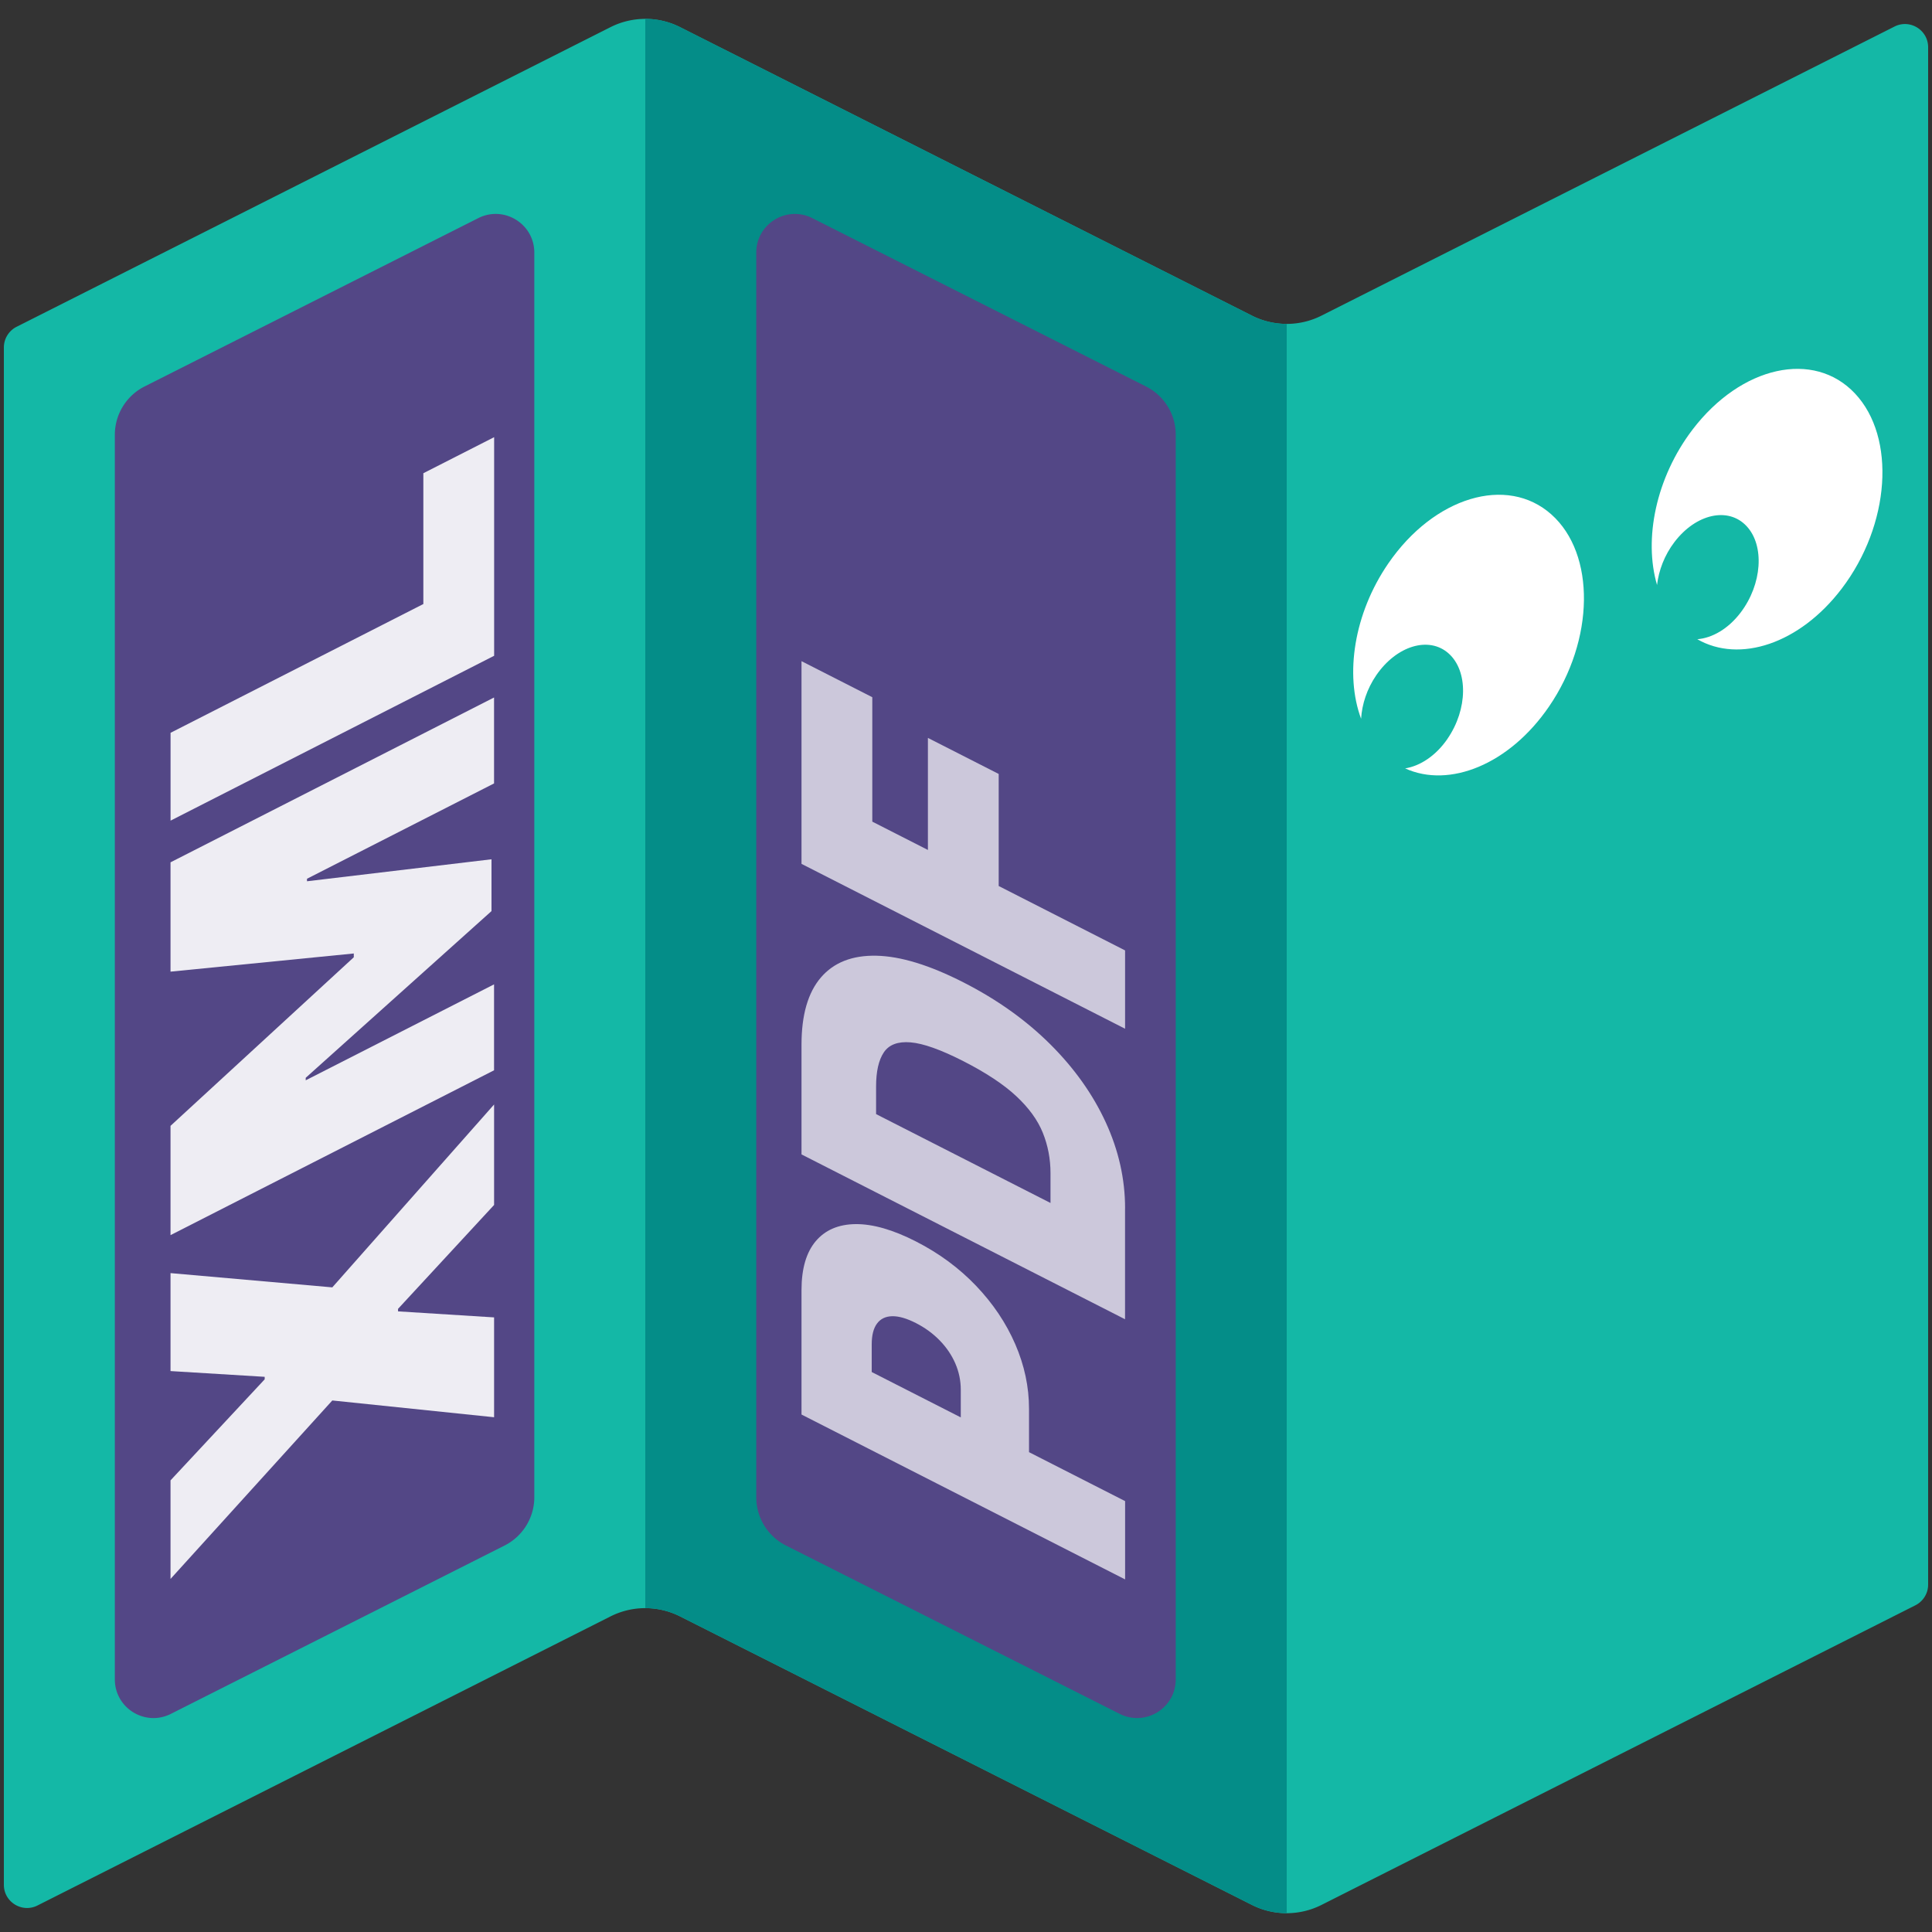 <svg role="img" aria-hidden="true" focusable="false" xmlns="http://www.w3.org/2000/svg" data-name="pdf map" viewBox="0 0 500 500"><rect x="0" y="0" width="500" height="500" fill="#333333" stroke="none"/><path fill="#14b8a6" d="M323.99 81.68 176.01 7.03a19.996 19.996 0 0 0-18.02 0L4.3 84.57A6.005 6.005 0 0 0 1 89.93v397.85c0 4.47 4.71 7.37 8.7 5.36l148.29-74.81a19.996 19.996 0 0 1 18.02 0l147.98 74.66a19.996 19.996 0 0 0 18.02 0l153.69-77.54a6.005 6.005 0 0 0 3.3-5.36V12.23c0-4.47-4.71-7.37-8.7-5.36L342.01 81.68a19.996 19.996 0 0 1-18.02 0Z"/><path fill="#048d88" d="M323.99 81.68 176.01 7.03A19.968 19.968 0 0 0 167 4.89v411.29c3.09 0 6.18.71 9.01 2.14l147.98 74.66c2.83 1.43 5.92 2.14 9.01 2.14V83.83c-3.09 0-6.18-.71-9.01-2.14Z"/><g fill="#fff"><path d="M450.46 158.55c-3.22 4.23-7.36 6.57-11.2 6.88 10.91 6.27 26.47 1.23 37.36-13.07 12.58-16.53 14.13-39.14 3.47-50.5-10.66-11.37-29.5-7.18-42.08 9.34-9.45 12.42-12.67 28.27-9.17 40.2.44-3.78 1.92-7.72 4.5-11.11 5.58-7.33 13.93-9.19 18.66-4.14 4.73 5.04 4.04 15.07-1.54 22.4ZM374.63 191.18c-3.03 4.42-7.1 7.06-10.98 7.68 11.44 5.22 26.97-1.03 37.21-15.97 11.83-17.25 12.12-39.53.63-49.76-11.48-10.23-30.38-4.54-42.22 12.72-8.89 12.96-11.26 28.76-7.02 40.16.23-3.74 1.51-7.73 3.93-11.26 5.25-7.65 13.63-10.18 18.72-5.64 5.09 4.54 4.97 14.42-.28 22.07Z"/></g><path fill="#534786" d="m37.41 100.02 86.37-43.57c6.65-3.36 14.5 1.48 14.5 8.93v322.1c0 5.28-2.98 10.12-7.69 12.5l-86.37 43.57c-6.65 3.36-14.5-1.48-14.5-8.93v-322.1c0-5.28 2.98-10.12 7.69-12.5ZM195.72 387.48V65.38c0-7.45 7.85-12.28 14.5-8.93l86.37 43.57c4.72 2.38 7.69 7.21 7.69 12.5v322.1c0 7.45-7.85 12.28-14.5 8.93l-86.37-43.57a13.988 13.988 0 0 1-7.69-12.5Z"/><g fill="#fff" opacity=".7"><path d="m291.16 408.74-83.73-42.66v-32.2c0-5.54 1.23-9.76 3.68-12.66 2.45-2.9 5.9-4.38 10.34-4.42 4.44-.04 9.64 1.45 15.58 4.48 6 3.06 11.19 6.89 15.58 11.49 4.39 4.6 7.77 9.64 10.14 15.11 2.37 5.47 3.56 11.05 3.56 16.73v19.23l-17.66-9v-15.15c0-2.38-.47-4.65-1.41-6.82s-2.28-4.15-4.03-5.95-3.8-3.3-6.17-4.51c-2.4-1.22-4.45-1.81-6.15-1.77-1.7.04-3.01.67-3.92 1.9-.91 1.22-1.37 3.02-1.37 5.4v7.14l65.58 33.41v20.26ZM291.16 312.71v28.71l-83.73-42.66v-28.42c0-7.67 1.67-13.46 5.01-17.36 3.34-3.9 8.14-5.78 14.39-5.64 6.26.14 13.74 2.43 22.47 6.88 8.72 4.44 16.21 9.78 22.47 16 6.25 6.22 11.05 12.97 14.39 20.23s5.01 14.68 5.01 22.26Zm-19.29-1.38v-7.72c0-3.69-.67-7.18-2-10.47-1.33-3.29-3.64-6.46-6.91-9.5s-7.82-6.04-13.66-9.02c-5.83-2.97-10.38-4.59-13.66-4.86-3.27-.27-5.57.6-6.91 2.6s-2 4.95-2 8.83v7.14l45.14 23ZM291.16 266.23l-83.73-42.66v-52.46l18.32 9.33v32.2l14.39 7.33v-29l18.32 9.33v29l32.71 16.67v20.25Z"/></g><g fill="#fff" opacity=".9"><path d="m44.13 383.12 24.37-26.15v-.65l-24.37-1.49v-25.35L86 333.17l41.87-47.33v26l-24.86 26.89v.65l24.86 1.56v25.84L86 362.44l-41.87 46.19v-25.51ZM44.13 319.66v-28.29l47.43-43.63v-.98l-47.43 4.7v-28.29l83.73-42.66v22.24l-48.41 24.67v.65l47.75-5.69v13.41l-48.08 43.14v.65l48.74-24.83v22.24l-83.73 42.66ZM127.87 169.72l-83.73 42.66v-22.73l65.42-33.33v-33.85l18.32-9.33v56.59Z"/></g></svg>